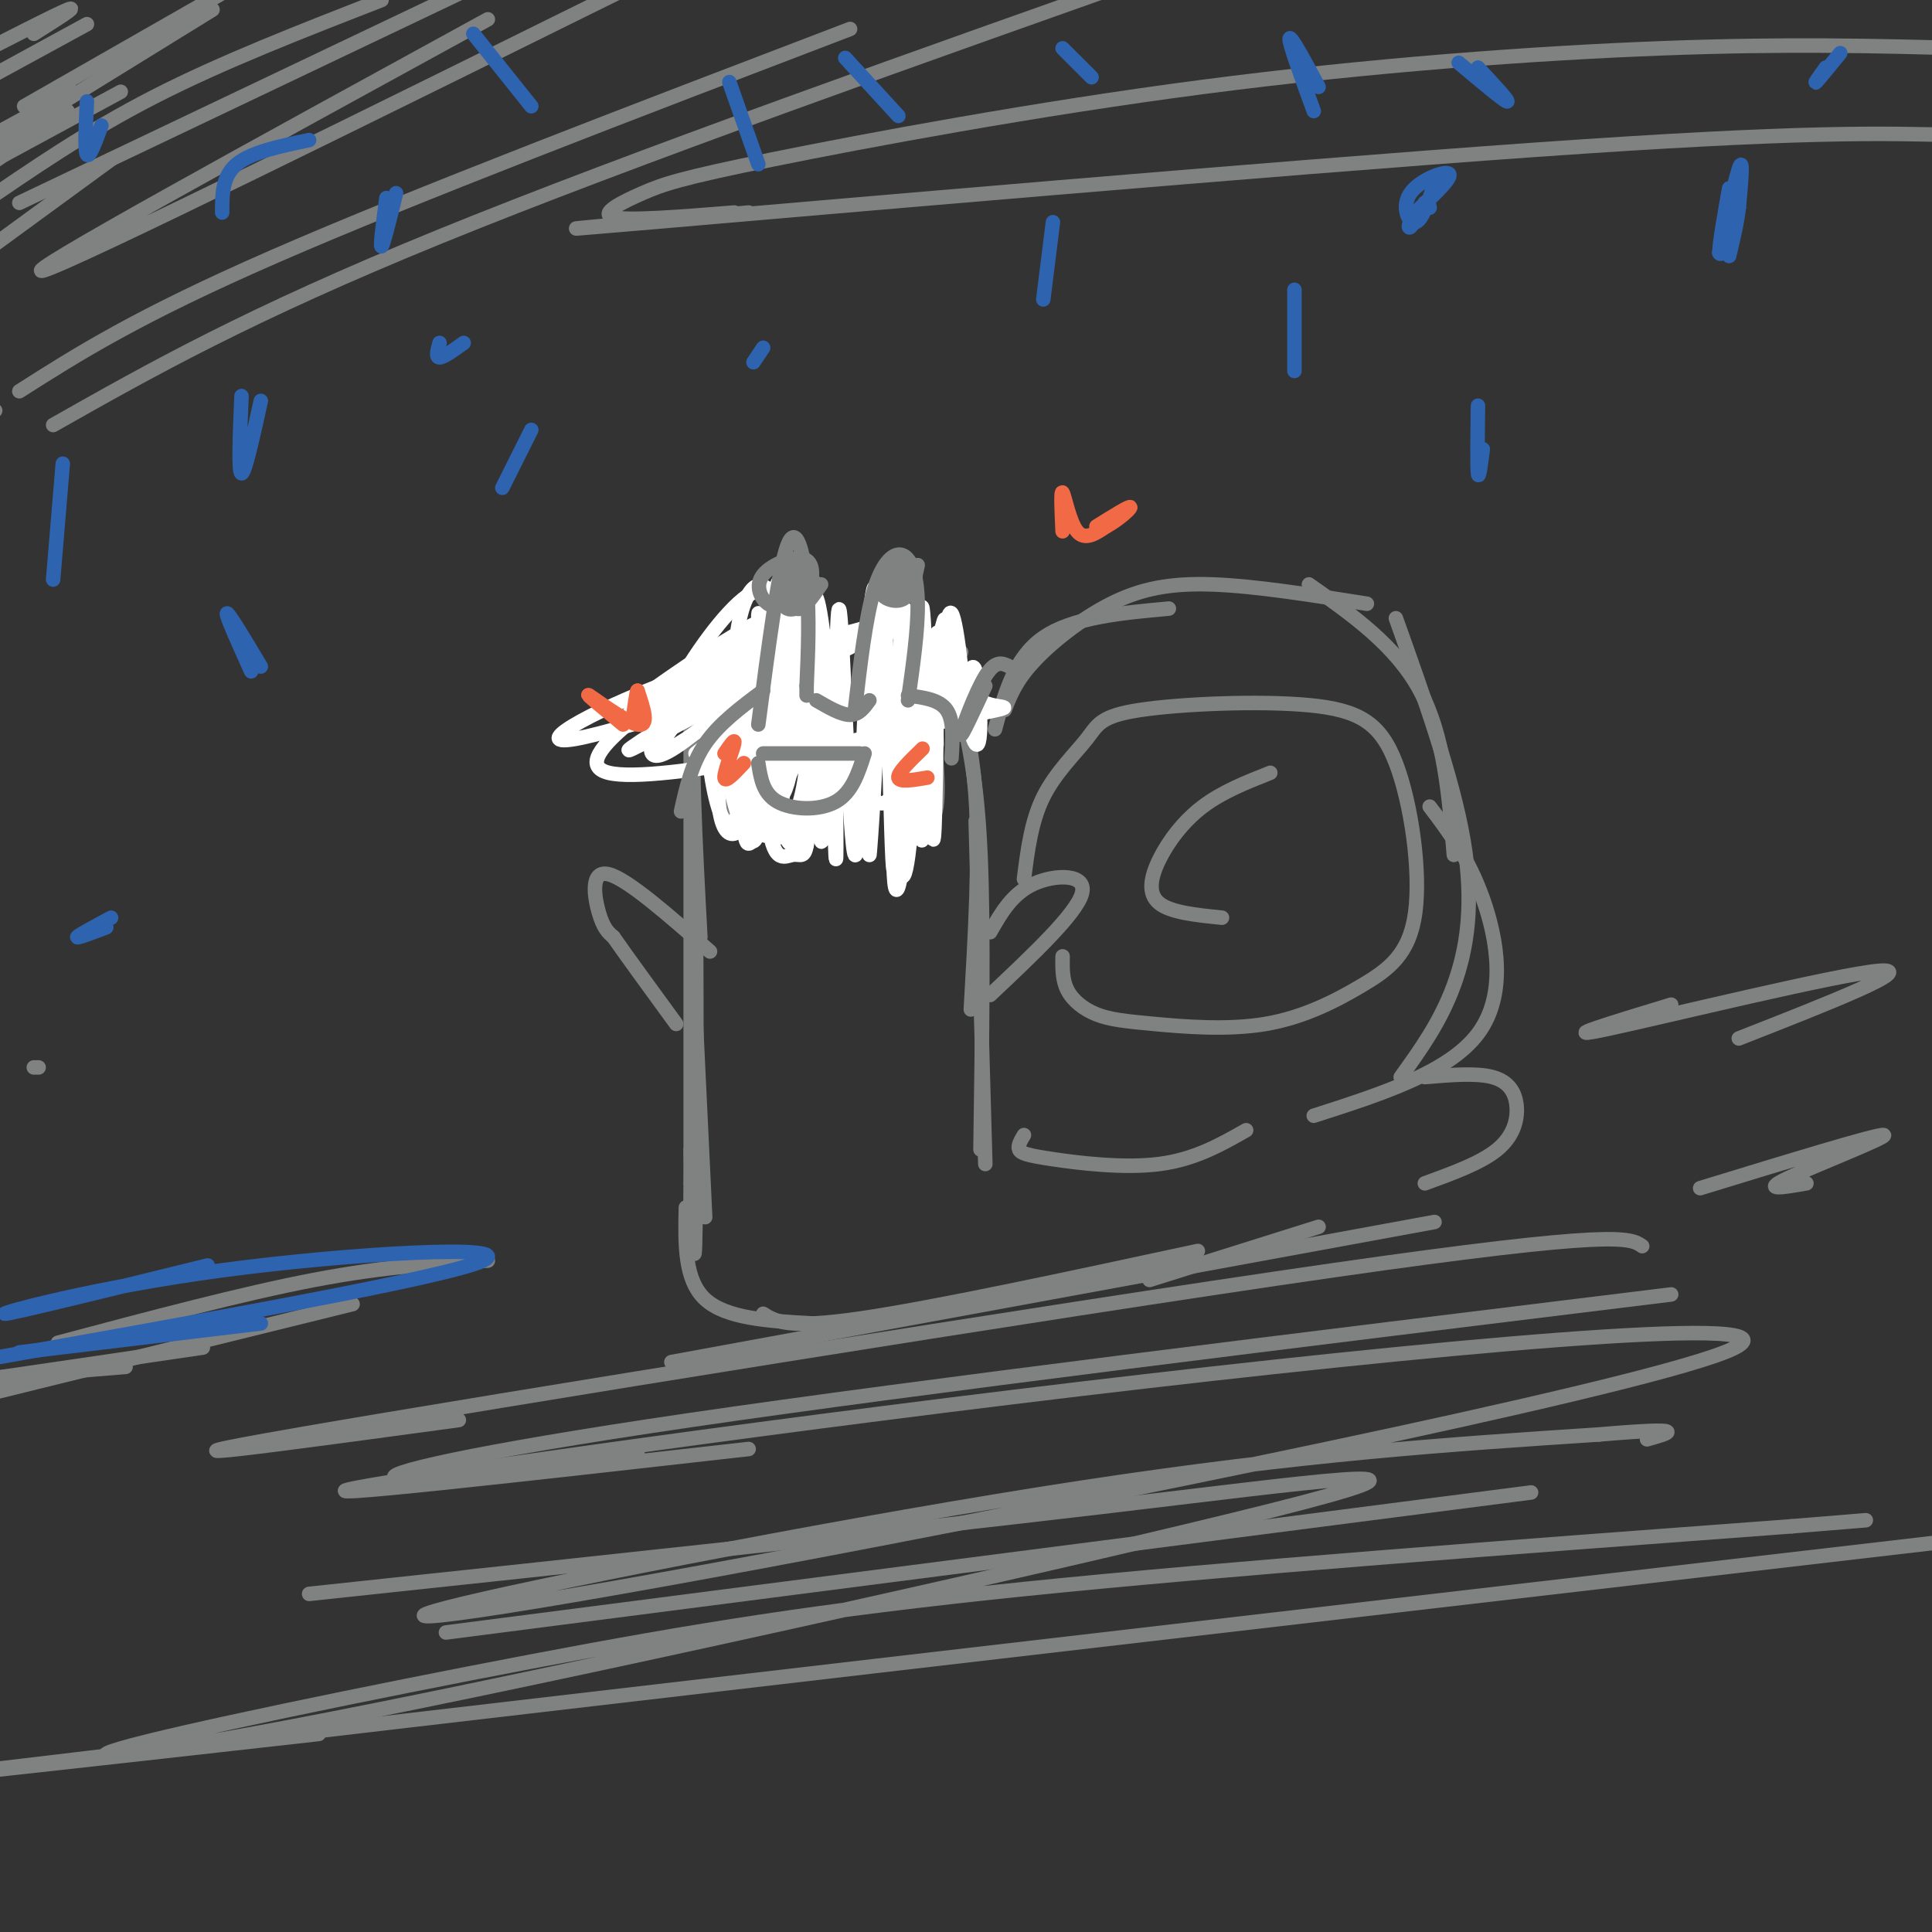 <svg viewBox='0 0 400 400' version='1.1' xmlns='http://www.w3.org/2000/svg' xmlns:xlink='http://www.w3.org/1999/xlink'><rect x="0" y="0" width="400" height="400" fill="#333333" stroke="none"/><g fill='none' stroke='rgb(128,130,130)' stroke-width='3' stroke-linecap='round' stroke-linejoin='round'><path d='M146,252c0.000,0.000 -2.000,-42.000 -2,-42'/><path d='M143,238c0.393,15.351 0.786,30.702 1,15c0.214,-15.702 0.250,-62.458 0,-64c-0.250,-1.542 -0.786,42.131 -1,59c-0.214,16.869 -0.107,6.935 0,-3'/><path d='M143,245c0.000,-16.667 0.000,-56.833 0,-97'/><path d='M145,194c-1.067,-19.867 -2.133,-39.733 -1,-50c1.133,-10.267 4.467,-10.933 7,-10c2.533,0.933 4.267,3.467 6,6'/><path d='M153,138c-0.489,-1.933 -0.978,-3.867 1,-4c1.978,-0.133 6.422,1.533 9,6c2.578,4.467 3.289,11.733 4,19'/><path d='M161,136c0.000,0.000 8.000,23.000 8,23'/><path d='M170,158c-1.778,2.733 -3.556,5.467 -2,7c1.556,1.533 6.444,1.867 9,1c2.556,-0.867 2.778,-2.933 3,-5'/><path d='M179,163c0.000,0.000 4.000,-31.000 4,-31'/><path d='M183,153c-1.244,-4.399 -2.488,-8.798 -2,-13c0.488,-4.202 2.708,-8.208 5,-9c2.292,-0.792 4.655,1.631 6,6c1.345,4.369 1.673,10.685 2,17'/><path d='M182,141c0.583,-2.500 1.167,-5.000 4,-6c2.833,-1.000 7.917,-0.500 13,0'/><path d='M185,134c-0.156,-1.467 -0.311,-2.933 3,-2c3.311,0.933 10.089,4.267 13,8c2.911,3.733 1.956,7.867 1,12'/><path d='M196,135c2.583,8.833 5.167,17.667 6,30c0.833,12.333 -0.083,28.167 -1,44'/><path d='M199,147c1.667,7.417 3.333,14.833 4,30c0.667,15.167 0.333,38.083 0,61'/><path d='M202,170c0.000,0.000 2.000,71.000 2,71'/><path d='M142,250c-0.167,7.500 -0.333,15.000 4,19c4.333,4.000 13.167,4.500 22,5'/><path d='M158,272c2.500,1.583 5.000,3.167 20,1c15.000,-2.167 42.500,-8.083 70,-14'/><path d='M206,151c2.000,-7.417 4.000,-14.833 10,-19c6.000,-4.167 16.000,-5.083 26,-6'/><path d='M208,147c1.161,-3.012 2.321,-6.024 6,-10c3.679,-3.976 9.875,-8.917 16,-12c6.125,-3.083 12.179,-4.310 21,-4c8.821,0.310 20.411,2.155 32,4'/><path d='M271,121c9.000,6.333 18.000,12.667 23,22c5.000,9.333 6.000,21.667 7,34'/><path d='M289,128c5.889,16.511 11.778,33.022 14,46c2.222,12.978 0.778,22.422 -2,30c-2.778,7.578 -6.889,13.289 -11,19'/><path d='M296,167c4.000,5.289 8.000,10.578 11,19c3.000,8.422 5.000,19.978 -1,28c-6.000,8.022 -20.000,12.511 -34,17'/><path d='M212,235c-0.667,1.113 -1.333,2.226 -1,3c0.333,0.774 1.667,1.208 7,2c5.333,0.792 14.667,1.940 22,1c7.333,-0.940 12.667,-3.970 18,-7'/><path d='M212,182c0.756,-5.990 1.513,-11.980 4,-17c2.487,-5.020 6.706,-9.070 9,-12c2.294,-2.930 2.665,-4.738 11,-6c8.335,-1.262 24.634,-1.976 35,-1c10.366,0.976 14.797,3.642 18,12c3.203,8.358 5.177,22.407 4,31c-1.177,8.593 -5.506,11.729 -11,15c-5.494,3.271 -12.152,6.678 -20,8c-7.848,1.322 -16.887,0.561 -23,0c-6.113,-0.561 -9.300,-0.920 -12,-2c-2.700,-1.080 -4.914,-2.880 -6,-5c-1.086,-2.120 -1.043,-4.560 -1,-7'/><path d='M263,160c-4.976,1.964 -9.952,3.929 -14,7c-4.048,3.071 -7.167,7.250 -9,11c-1.833,3.750 -2.381,7.071 0,9c2.381,1.929 7.690,2.464 13,3'/><path d='M295,223c5.321,-0.452 10.643,-0.905 14,0c3.357,0.905 4.750,3.167 5,6c0.250,2.833 -0.643,6.238 -4,9c-3.357,2.762 -9.179,4.881 -15,7'/><path d='M238,265c0.000,0.000 35.000,-11.000 35,-11'/><path d='M147,197c-8.578,-7.533 -17.156,-15.067 -21,-16c-3.844,-0.933 -2.956,4.733 -2,8c0.956,3.267 1.978,4.133 3,5'/><path d='M127,194c2.667,3.833 7.833,10.917 13,18'/><path d='M205,193c2.267,-3.978 4.533,-7.956 9,-10c4.467,-2.044 11.133,-2.156 10,2c-1.133,4.156 -10.067,12.578 -19,21'/><path d='M154,155c-0.153,-2.529 -0.305,-5.059 1,-5c1.305,0.059 4.069,2.706 5,6c0.931,3.294 0.030,7.236 -1,10c-1.030,2.764 -2.187,4.351 -4,3c-1.813,-1.351 -4.280,-5.641 -5,-10c-0.720,-4.359 0.306,-8.789 2,-10c1.694,-1.211 4.055,0.797 5,5c0.945,4.203 0.472,10.602 0,17'/><path d='M157,171c-0.770,2.937 -2.694,1.779 -4,1c-1.306,-0.779 -1.993,-1.178 -3,-6c-1.007,-4.822 -2.333,-14.065 -1,-15c1.333,-0.935 5.325,6.440 7,11c1.675,4.560 1.032,6.305 0,8c-1.032,1.695 -2.452,3.341 -3,0c-0.548,-3.341 -0.225,-11.669 1,-14c1.225,-2.331 3.350,1.334 4,4c0.650,2.666 -0.175,4.333 -1,6'/><path d='M157,166c-0.167,-1.333 -0.083,-7.667 0,-14'/><path d='M193,152c-1.538,7.128 -3.076,14.256 -4,13c-0.924,-1.256 -1.236,-10.894 -1,-15c0.236,-4.106 1.018,-2.678 2,-2c0.982,0.678 2.163,0.605 3,4c0.837,3.395 1.329,10.258 1,14c-0.329,3.742 -1.480,4.364 -3,2c-1.520,-2.364 -3.409,-7.713 -4,-11c-0.591,-3.287 0.117,-4.510 1,-3c0.883,1.510 1.942,5.755 3,10'/><path d='M191,164c0.429,-3.119 0.000,-15.917 0,-15c0.000,0.917 0.429,15.548 0,19c-0.429,3.452 -1.714,-4.274 -3,-12'/><path d='M8,221c0.000,0.000 -1.000,0.000 -1,0'/></g>
<g fill='none' stroke='rgb(255,255,255)' stroke-width='3' stroke-linecap='round' stroke-linejoin='round'><path d='M157,161c-1.021,-1.809 -2.043,-3.617 -2,-2c0.043,1.617 1.149,6.660 1,10c-0.149,3.340 -1.554,4.977 -3,0c-1.446,-4.977 -2.935,-16.568 -2,-19c0.935,-2.432 4.292,4.297 5,10c0.708,5.703 -1.232,10.382 -3,12c-1.768,1.618 -3.362,0.177 -4,-4c-0.638,-4.177 -0.319,-11.088 0,-18'/><path d='M149,150c0.555,-3.989 1.943,-4.963 3,-3c1.057,1.963 1.783,6.863 2,11c0.217,4.137 -0.074,7.509 -1,10c-0.926,2.491 -2.487,4.099 -4,0c-1.513,-4.099 -2.977,-13.905 -2,-18c0.977,-4.095 4.394,-2.480 6,-2c1.606,0.480 1.402,-0.174 2,4c0.598,4.174 1.997,13.176 2,18c0.003,4.824 -1.391,5.468 -3,2c-1.609,-3.468 -3.433,-11.049 -4,-16c-0.567,-4.951 0.124,-7.272 1,-8c0.876,-0.728 1.938,0.136 3,1'/><path d='M154,149c1.100,1.349 2.349,4.221 3,8c0.651,3.779 0.704,8.463 0,12c-0.704,3.537 -2.165,5.925 -3,1c-0.835,-4.925 -1.045,-17.165 0,-22c1.045,-4.835 3.344,-2.265 5,-1c1.656,1.265 2.667,1.226 3,6c0.333,4.774 -0.013,14.361 -1,18c-0.987,3.639 -2.616,1.329 -4,2c-1.384,0.671 -2.523,4.322 -3,-2c-0.477,-6.322 -0.291,-22.617 0,-30c0.291,-7.383 0.686,-5.855 2,-6c1.314,-0.145 3.546,-1.962 6,2c2.454,3.962 5.130,13.703 6,21c0.870,7.297 -0.065,12.148 -1,17'/><path d='M167,175c-0.527,2.910 -1.343,1.685 -3,2c-1.657,0.315 -4.154,2.170 -5,-8c-0.846,-10.170 -0.041,-32.367 2,-39c2.041,-6.633 5.316,2.296 7,5c1.684,2.704 1.775,-0.818 2,9c0.225,9.818 0.582,32.976 0,30c-0.582,-2.976 -2.105,-32.086 -2,-44c0.105,-11.914 1.836,-6.631 3,7c1.164,13.631 1.761,35.609 2,40c0.239,4.391 0.119,-8.804 0,-22'/><path d='M173,155c0.082,-13.256 0.285,-35.396 1,-27c0.715,8.396 1.940,47.327 3,49c1.060,1.673 1.954,-33.912 3,-48c1.046,-14.088 2.243,-6.677 2,9c-0.243,15.677 -1.927,39.622 -2,39c-0.073,-0.622 1.463,-25.811 3,-51'/><path d='M183,126c0.842,7.924 1.448,53.233 2,54c0.552,0.767 1.051,-43.010 2,-52c0.949,-8.990 2.347,16.807 2,34c-0.347,17.193 -2.440,25.783 -3,14c-0.560,-11.783 0.411,-43.938 1,-49c0.589,-5.062 0.794,16.969 1,39'/><path d='M188,166c-0.637,12.903 -2.730,25.662 -3,13c-0.270,-12.662 1.284,-50.744 2,-50c0.716,0.744 0.594,40.313 1,43c0.406,2.687 1.340,-31.507 2,-35c0.660,-3.493 1.046,23.716 1,33c-0.046,9.284 -0.523,0.642 -1,-8'/><path d='M190,162c-0.036,-12.476 0.375,-39.667 1,-36c0.625,3.667 1.464,38.190 2,46c0.536,7.810 0.768,-11.095 1,-30'/><path d='M194,142c0.845,-9.278 2.458,-17.471 1,-12c-1.458,5.471 -5.987,24.608 -9,32c-3.013,7.392 -4.511,3.041 -7,3c-2.489,-0.041 -5.968,4.228 -9,-5c-3.032,-9.228 -5.616,-31.953 -6,-36c-0.384,-4.047 1.433,10.585 1,23c-0.433,12.415 -3.117,22.612 -5,16c-1.883,-6.612 -2.967,-30.032 -3,-35c-0.033,-4.968 0.983,8.516 2,22'/><path d='M159,150c0.178,9.471 -0.377,22.149 0,16c0.377,-6.149 1.686,-31.126 3,-39c1.314,-7.874 2.634,1.355 2,12c-0.634,10.645 -3.223,22.705 -5,28c-1.777,5.295 -2.742,3.824 -3,-4c-0.258,-7.824 0.190,-22.000 2,-31c1.810,-9.000 4.980,-12.825 7,-9c2.020,3.825 2.890,15.299 2,24c-0.890,8.701 -3.540,14.629 -6,17c-2.460,2.371 -4.730,1.186 -7,0'/><path d='M154,164c-1.648,-4.738 -2.267,-16.583 -2,-25c0.267,-8.417 1.419,-13.407 3,-16c1.581,-2.593 3.591,-2.789 6,2c2.409,4.789 5.217,14.564 6,23c0.783,8.436 -0.460,15.532 -2,20c-1.540,4.468 -3.376,6.306 -5,5c-1.624,-1.306 -3.037,-5.758 -3,-16c0.037,-10.242 1.522,-26.275 3,-33c1.478,-6.725 2.949,-4.141 4,-3c1.051,1.141 1.682,0.839 3,5c1.318,4.161 3.322,12.785 3,23c-0.322,10.215 -2.971,22.019 -5,25c-2.029,2.981 -3.437,-2.863 -3,-11c0.437,-8.137 2.718,-18.569 5,-29'/><path d='M167,134c0.742,-6.159 0.096,-7.055 1,-5c0.904,2.055 3.359,7.062 4,16c0.641,8.938 -0.533,21.807 -2,26c-1.467,4.193 -3.226,-0.289 -5,0c-1.774,0.289 -3.561,5.351 -3,-7c0.561,-12.351 3.470,-42.115 -4,-42c-7.470,0.115 -25.319,30.108 -23,34c2.319,3.892 24.805,-18.317 28,-24c3.195,-5.683 -12.903,5.158 -29,16'/><path d='M134,148c-5.998,2.999 -6.492,2.497 -4,0c2.492,-2.497 7.969,-6.987 21,-11c13.031,-4.013 33.616,-7.548 25,-3c-8.616,4.548 -46.433,17.180 -57,19c-10.567,1.820 6.116,-7.172 23,-13c16.884,-5.828 33.969,-8.492 40,-11c6.031,-2.508 1.009,-4.859 1,-3c-0.009,1.859 4.996,7.930 10,14'/><path d='M193,140c1.938,4.505 1.783,8.767 2,4c0.217,-4.767 0.807,-18.565 2,-17c1.193,1.565 2.990,18.492 2,19c-0.990,0.508 -4.767,-15.402 -5,-15c-0.233,0.402 3.076,17.115 4,20c0.924,2.885 -0.538,-8.057 -2,-19'/><path d='M196,132c1.002,3.054 4.508,20.189 6,22c1.492,1.811 0.969,-11.703 0,-15c-0.969,-3.297 -2.383,3.621 1,6c3.383,2.379 11.565,0.217 -6,4c-17.565,3.783 -60.876,13.509 -71,11c-10.124,-2.509 12.938,-17.255 36,-32'/><path d='M162,128c-3.704,0.743 -30.964,18.602 -31,18c-0.036,-0.602 27.150,-19.664 29,-18c1.850,1.664 -21.638,24.054 -22,23c-0.362,-1.054 22.403,-25.553 23,-26c0.597,-0.447 -20.972,23.158 -24,29c-3.028,5.842 12.486,-6.079 28,-18'/><path d='M165,136c7.445,-4.602 12.059,-7.106 5,-1c-7.059,6.106 -25.789,20.822 -26,21c-0.211,0.178 18.097,-14.183 16,-15c-2.097,-0.817 -24.599,11.909 -29,14c-4.401,2.091 9.300,-6.455 23,-15'/><path d='M154,140c4.000,-2.667 2.500,-1.833 1,-1'/></g>
<g fill='none' stroke='rgb(128,130,130)' stroke-width='3' stroke-linecap='round' stroke-linejoin='round'><path d='M141,168c1.083,-4.917 2.167,-9.833 5,-14c2.833,-4.167 7.417,-7.583 12,-11'/><path d='M157,150c2.089,-16.044 4.178,-32.089 6,-37c1.822,-4.911 3.378,1.311 4,8c0.622,6.689 0.311,13.844 0,21'/><path d='M167,142c0.000,3.500 0.000,1.750 0,0'/><path d='M169,145c2.583,1.500 5.167,3.000 7,3c1.833,0.000 2.917,-1.500 4,-3'/><path d='M177,147c1.113,-9.595 2.226,-19.190 4,-25c1.774,-5.810 4.208,-7.833 6,-7c1.792,0.833 2.940,4.524 3,10c0.060,5.476 -0.970,12.738 -2,20'/><path d='M188,144c3.250,0.417 6.500,0.833 8,3c1.500,2.167 1.250,6.083 1,10'/><path d='M170,121c-1.946,2.806 -3.892,5.611 -5,5c-1.108,-0.611 -1.379,-4.639 0,-6c1.379,-1.361 4.408,-0.055 4,2c-0.408,2.055 -4.254,4.860 -6,4c-1.746,-0.860 -1.393,-5.385 0,-7c1.393,-1.615 3.827,-0.318 4,1c0.173,1.318 -1.913,2.659 -4,4'/><path d='M163,124c-1.320,1.129 -2.619,1.952 -4,1c-1.381,-0.952 -2.844,-3.678 -1,-6c1.844,-2.322 6.997,-4.241 9,-3c2.003,1.241 0.858,5.640 0,7c-0.858,1.360 -1.429,-0.320 -2,-2'/><path d='M190,117c-0.635,3.015 -1.271,6.030 -3,7c-1.729,0.970 -4.552,-0.105 -5,-2c-0.448,-1.895 1.478,-4.611 3,-4c1.522,0.611 2.641,4.549 2,5c-0.641,0.451 -3.040,-2.585 -3,-4c0.040,-1.415 2.520,-1.207 5,-1'/><path d='M189,118c0.927,1.019 0.743,4.067 -1,5c-1.743,0.933 -5.046,-0.249 -5,-2c0.046,-1.751 3.442,-4.072 5,-4c1.558,0.072 1.279,2.536 1,5'/><path d='M204,142c-2.556,5.511 -5.111,11.022 -5,10c0.111,-1.022 2.889,-8.578 5,-12c2.111,-3.422 3.556,-2.711 5,-2'/><path d='M158,156c0.000,0.000 20.000,0.000 20,0'/><path d='M157,158c0.489,3.156 0.978,6.311 4,8c3.022,1.689 8.578,1.911 12,0c3.422,-1.911 4.711,-5.956 6,-10'/></g>
<g fill='none' stroke='rgb(242,105,70)' stroke-width='3' stroke-linecap='round' stroke-linejoin='round'><path d='M150,156c1.156,-1.689 2.311,-3.378 2,-2c-0.311,1.378 -2.089,5.822 -2,7c0.089,1.178 2.044,-0.911 4,-3'/><path d='M191,155c-2.583,2.500 -5.167,5.000 -5,6c0.167,1.000 3.083,0.500 6,0'/><path d='M129,150c-4.067,-3.356 -8.133,-6.711 -7,-6c1.133,0.711 7.467,5.489 10,6c2.533,0.511 1.267,-3.244 0,-7'/><path d='M132,143c-0.167,-0.167 -0.583,2.917 -1,6'/><path d='M220,110c-0.200,-4.289 -0.400,-8.578 0,-8c0.400,0.578 1.400,6.022 3,8c1.600,1.978 3.800,0.489 6,-1'/><path d='M229,109c2.356,-1.222 5.244,-3.778 5,-4c-0.244,-0.222 -3.622,1.889 -7,4'/></g>
<g fill='none' stroke='rgb(128,130,130)' stroke-width='3' stroke-linecap='round' stroke-linejoin='round'><path d='M139,282c0.000,0.000 158.000,-29.000 158,-29'/><path d='M95,294c-36.289,4.933 -72.578,9.867 -33,3c39.578,-6.867 155.022,-25.533 214,-34c58.978,-8.467 61.489,-6.733 64,-5'/><path d='M132,301c-23.378,2.867 -46.756,5.733 -50,5c-3.244,-0.733 13.644,-5.067 61,-12c47.356,-6.933 125.178,-16.467 203,-26'/><path d='M155,300c-47.641,5.373 -95.282,10.746 -81,8c14.282,-2.746 90.488,-13.611 163,-22c72.512,-8.389 141.331,-14.300 120,-6c-21.331,8.300 -132.810,30.812 -198,43c-65.190,12.188 -84.090,14.050 -63,9c21.090,-5.050 82.168,-17.014 128,-24c45.832,-6.986 76.416,-8.993 107,-11'/><path d='M331,297c19.500,-1.667 14.750,-0.333 10,1'/><path d='M162,329c-43.917,5.667 -87.833,11.333 -62,8c25.833,-3.333 121.417,-15.667 217,-28'/><path d='M346,208c-12.356,3.756 -24.711,7.511 -13,5c11.711,-2.511 47.489,-11.289 56,-12c8.511,-0.711 -10.244,6.644 -29,14'/><path d='M352,246c18.356,-5.622 36.711,-11.244 38,-11c1.289,0.244 -14.489,6.356 -20,9c-5.511,2.644 -0.756,1.822 4,1'/><path d='M26,283c0.000,0.000 -37.000,3.000 -37,3'/><path d='M12,278c19.083,-5.083 38.167,-10.167 53,-13c14.833,-2.833 25.417,-3.417 36,-4'/><path d='M73,270c0.000,0.000 -77.000,19.000 -77,19'/><path d='M1,285c0.000,0.000 41.000,-6.000 41,-6'/><path d='M64,330c59.692,-6.364 119.385,-12.727 164,-18c44.615,-5.273 74.154,-9.454 42,-1c-32.154,8.454 -126.000,29.544 -182,41c-56.000,11.456 -74.155,13.277 -63,10c11.155,-3.277 51.619,-11.651 85,-18c33.381,-6.349 59.680,-10.671 102,-15c42.320,-4.329 100.660,-8.664 159,-13'/><path d='M371,316c26.500,-2.167 13.250,-1.083 0,0'/><path d='M66,359c-54.333,6.083 -108.667,12.167 -48,5c60.667,-7.167 236.333,-27.583 412,-48'/><path d='M15,19c0.000,0.000 -22.000,12.000 -22,12'/><path d='M5,22c0.000,0.000 49.000,-28.000 49,-28'/><path d='M44,2c0.000,0.000 -47.000,29.000 -47,29'/><path d='M-1,30c0.000,0.000 12.000,-8.000 12,-8'/><path d='M14,23c0.000,0.000 -16.000,11.000 -16,11'/><path d='M1,32c0.000,0.000 24.000,-13.000 24,-13'/><path d='M23,33c0.000,0.000 -26.000,19.000 -26,19'/><path d='M18,5c0.000,0.000 -22.000,12.000 -22,12'/><path d='M7,7c4.750,-3.000 9.500,-6.000 7,-5c-2.500,1.000 -12.250,6.000 -22,11'/><path d='M79,0c-16.500,6.417 -33.000,12.833 -47,20c-14.000,7.167 -25.500,15.083 -37,23'/><path d='M4,42c0.000,0.000 105.000,-50.000 105,-50'/><path d='M101,4c-49.000,26.833 -98.000,53.667 -92,52c6.000,-1.667 67.000,-31.833 128,-62'/><path d='M-1,85c0.000,0.000 -1.000,0.000 -1,0'/><path d='M4,81c12.167,-7.750 24.333,-15.500 53,-28c28.667,-12.500 73.833,-29.750 119,-47'/><path d='M11,88c20.167,-11.417 40.333,-22.833 80,-39c39.667,-16.167 98.833,-37.083 158,-58'/><path d='M152,44c-10.973,0.881 -21.946,1.762 -25,1c-3.054,-0.762 1.812,-3.168 6,-5c4.188,-1.832 7.700,-3.089 27,-7c19.300,-3.911 54.388,-10.476 89,-15c34.612,-4.524 68.746,-7.007 95,-8c26.254,-0.993 44.627,-0.497 63,0'/><path d='M155,44c-26.822,2.444 -53.644,4.889 -20,2c33.644,-2.889 127.756,-11.111 183,-15c55.244,-3.889 71.622,-3.444 88,-3'/></g>
<g fill='none' stroke='rgb(45,99,175)' stroke-width='3' stroke-linecap='round' stroke-linejoin='round'><path d='M80,41c-0.667,5.083 -1.333,10.167 -1,10c0.333,-0.167 1.667,-5.583 3,-11'/><path d='M91,71c-0.417,1.500 -0.833,3.000 0,3c0.833,0.000 2.917,-1.500 5,-3'/><path d='M220,10c0.000,0.000 6.000,6.000 6,6'/><path d='M54,83c-1.667,7.583 -3.333,15.167 -4,15c-0.667,-0.167 -0.333,-8.083 0,-16'/><path d='M64,29c-6.000,1.250 -12.000,2.500 -15,5c-3.000,2.500 -3.000,6.250 -3,10'/><path d='M54,138c-3.333,-5.583 -6.667,-11.167 -7,-11c-0.333,0.167 2.333,6.083 5,12'/><path d='M302,13c4.667,3.917 9.333,7.833 10,8c0.667,0.167 -2.667,-3.417 -6,-7'/><path d='M218,46c0.000,0.000 -2.000,16.000 -2,16'/><path d='M157,34c0.000,0.000 -6.000,-17.000 -6,-17'/><path d='M158,72c0.000,0.000 -2.000,3.000 -2,3'/><path d='M21,26c-1.250,3.417 -2.500,6.833 -3,6c-0.500,-0.833 -0.250,-5.917 0,-11'/><path d='M13,96c0.000,0.000 -2.000,24.000 -2,24'/><path d='M268,60c0.000,6.917 0.000,13.833 0,16c0.000,2.167 0.000,-0.417 0,-3'/><path d='M273,18c-2.917,-5.417 -5.833,-10.833 -6,-10c-0.167,0.833 2.417,7.917 5,15'/><path d='M306,84c-0.083,6.250 -0.167,12.500 0,14c0.167,1.500 0.583,-1.750 1,-5'/><path d='M358,39c-1.000,5.667 -2.000,11.333 -2,13c0.000,1.667 1.000,-0.667 2,-3'/><path d='M359,39c-1.711,7.556 -3.422,15.111 -3,13c0.422,-2.111 2.978,-13.889 4,-17c1.022,-3.111 0.511,2.444 0,8'/><path d='M360,43c-0.333,3.000 -1.167,6.500 -2,10'/><path d='M378,14c-1.250,1.750 -2.500,3.500 -2,3c0.500,-0.500 2.750,-3.250 5,-6'/><path d='M297,38c-1.298,3.893 -2.595,7.786 -4,8c-1.405,0.214 -2.917,-3.250 -1,-6c1.917,-2.750 7.262,-4.786 8,-4c0.738,0.786 -3.131,4.393 -7,8'/><path d='M293,44c-1.444,2.133 -1.556,3.467 -1,3c0.556,-0.467 1.778,-2.733 3,-5'/><path d='M295,42c0.667,-0.667 0.833,0.167 1,1'/><path d='M186,24c0.000,0.000 -11.000,-12.000 -11,-12'/><path d='M110,22c0.000,0.000 -12.000,-15.000 -12,-15'/><path d='M110,89c0.000,0.000 -6.000,12.000 -6,12'/><path d='M23,190c-3.417,1.833 -6.833,3.667 -7,4c-0.167,0.333 2.917,-0.833 6,-2'/><path d='M43,262c-20.601,5.060 -41.202,10.119 -42,10c-0.798,-0.119 18.208,-5.417 45,-9c26.792,-3.583 61.369,-5.452 54,-2c-7.369,3.452 -56.685,12.226 -106,21'/><path d='M4,280c0.000,0.000 50.000,-6.000 50,-6'/></g>
</svg>